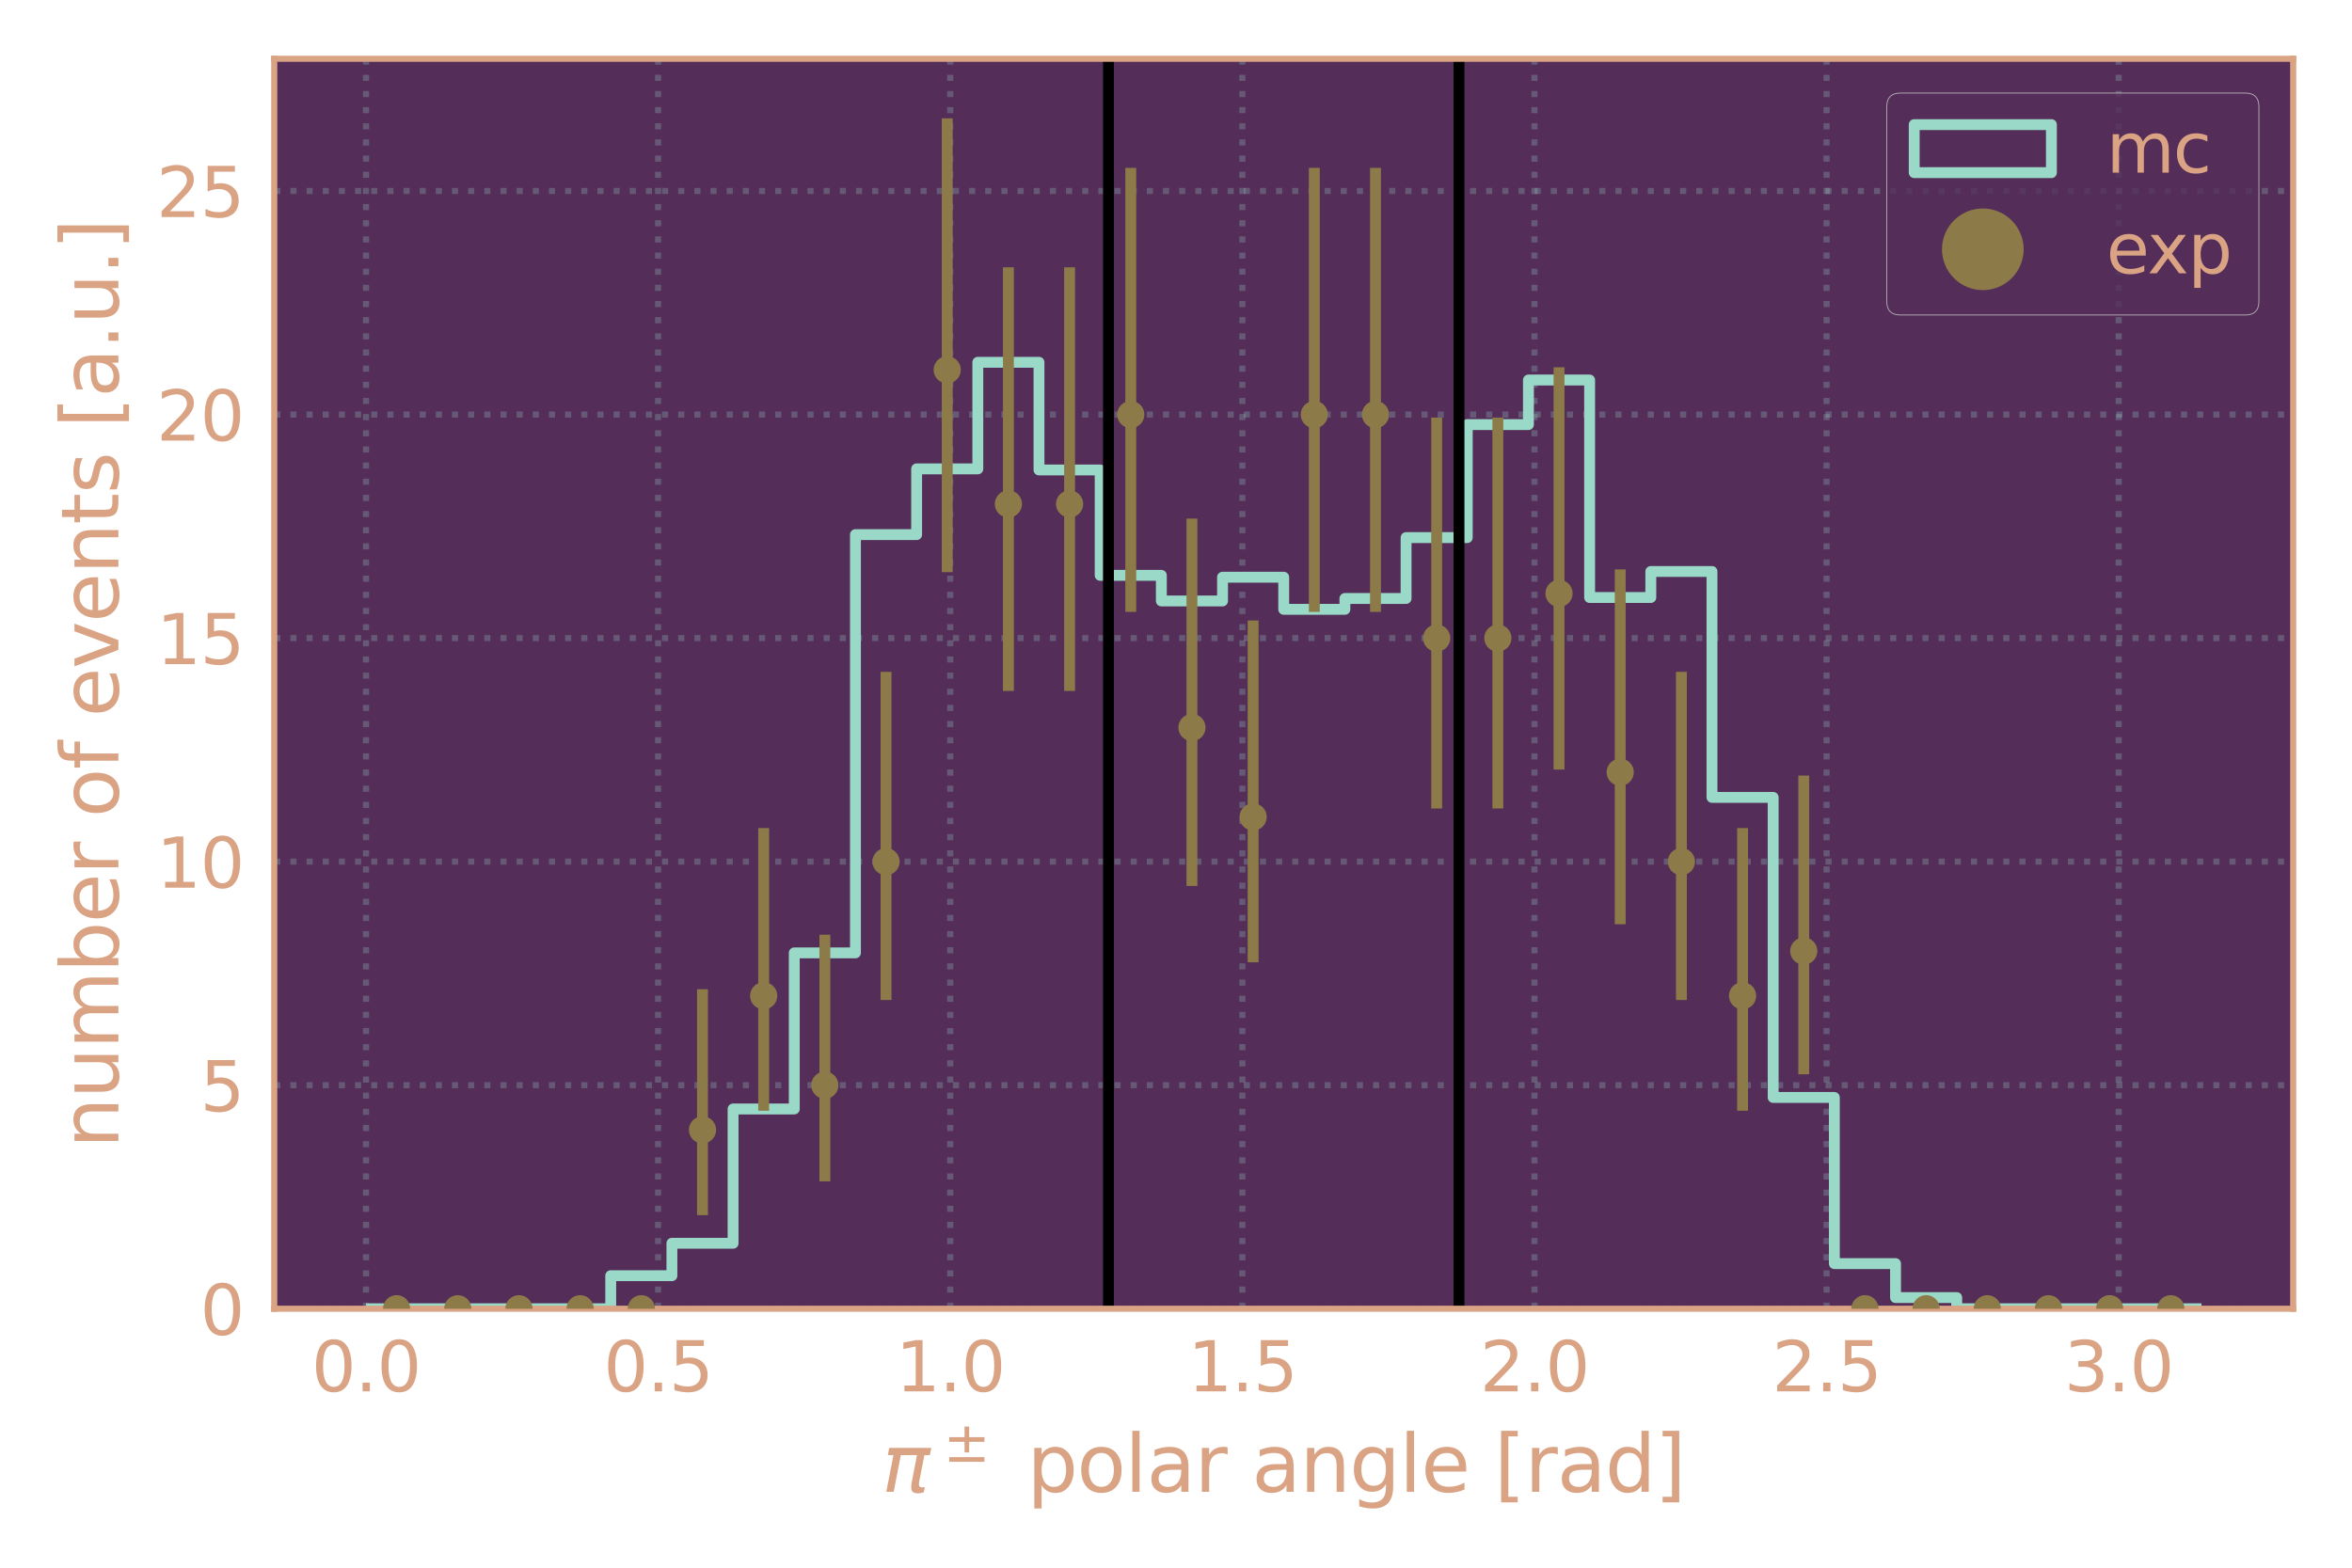 <?xml version="1.0" encoding="utf-8" standalone="no"?>
<!DOCTYPE svg PUBLIC "-//W3C//DTD SVG 1.1//EN"
  "http://www.w3.org/Graphics/SVG/1.1/DTD/svg11.dtd">
<svg height="288pt" version="1.1" viewBox="0 0 432 288" width="432pt" xmlns="http://www.w3.org/2000/svg" xmlns:xlink="http://www.w3.org/1999/xlink">
 <defs>
  <style type="text/css">*{stroke-linecap:butt;stroke-linejoin:round;}</style>
 </defs>
 <g id="figure_1">
  <g id="patch_1">
   <path d="M 0 288 
L 432 288 
L 432 0 
L 0 0 
z
" style="fill:none;"/>
  </g>
  <g id="axes_1">
   <g id="patch_2">
    <path d="M 50.37 240.43 
L 421.2 240.43 
L 421.2 10.8 
L 50.37 10.8 
z
" style="fill:#542d59;"/>
   </g>
   <g id="matplotlib.axis_1">
    <g id="xtick_1">
     <g id="line2d_1">
      <path clip-path="url(#p0b1907fdd0)" d="M 67.226 240.43 
L 67.226 10.8 
" style="fill:none;stroke:#9ad9c8;stroke-dasharray:1.12,1.848;stroke-dashoffset:0;stroke-opacity:0.26;stroke-width:1.12;"/>
     </g>
     <g id="line2d_2"/>
     <g id="text_1">
      <!-- 0.0 -->
      <g style="fill:#d9a384;" transform="translate(57.207 255.604)scale(0.126 -0.126)">
       <defs>
        <path d="M 2034 4250 
Q 1547 4250 1301 3770 
Q 1056 3291 1056 2328 
Q 1056 1369 1301 889 
Q 1547 409 2034 409 
Q 2525 409 2770 889 
Q 3016 1369 3016 2328 
Q 3016 3291 2770 3770 
Q 2525 4250 2034 4250 
z
M 2034 4750 
Q 2819 4750 3233 4129 
Q 3647 3509 3647 2328 
Q 3647 1150 3233 529 
Q 2819 -91 2034 -91 
Q 1250 -91 836 529 
Q 422 1150 422 2328 
Q 422 3509 836 4129 
Q 1250 4750 2034 4750 
z
" id="DejaVuSans-30" transform="scale(0.016)"/>
        <path d="M 684 794 
L 1344 794 
L 1344 0 
L 684 0 
L 684 794 
z
" id="DejaVuSans-2e" transform="scale(0.016)"/>
       </defs>
       <use xlink:href="#DejaVuSans-30"/>
       <use x="63.623" xlink:href="#DejaVuSans-2e"/>
       <use x="95.41" xlink:href="#DejaVuSans-30"/>
      </g>
     </g>
    </g>
    <g id="xtick_2">
     <g id="line2d_3">
      <path clip-path="url(#p0b1907fdd0)" d="M 120.88 240.43 
L 120.88 10.8 
" style="fill:none;stroke:#9ad9c8;stroke-dasharray:1.12,1.848;stroke-dashoffset:0;stroke-opacity:0.26;stroke-width:1.12;"/>
     </g>
     <g id="line2d_4"/>
     <g id="text_2">
      <!-- 0.5 -->
      <g style="fill:#d9a384;" transform="translate(110.861 255.604)scale(0.126 -0.126)">
       <defs>
        <path d="M 691 4666 
L 3169 4666 
L 3169 4134 
L 1269 4134 
L 1269 2991 
Q 1406 3038 1543 3061 
Q 1681 3084 1819 3084 
Q 2600 3084 3056 2656 
Q 3513 2228 3513 1497 
Q 3513 744 3044 326 
Q 2575 -91 1722 -91 
Q 1428 -91 1123 -41 
Q 819 9 494 109 
L 494 744 
Q 775 591 1075 516 
Q 1375 441 1709 441 
Q 2250 441 2565 725 
Q 2881 1009 2881 1497 
Q 2881 1984 2565 2268 
Q 2250 2553 1709 2553 
Q 1456 2553 1204 2497 
Q 953 2441 691 2322 
L 691 4666 
z
" id="DejaVuSans-35" transform="scale(0.016)"/>
       </defs>
       <use xlink:href="#DejaVuSans-30"/>
       <use x="63.623" xlink:href="#DejaVuSans-2e"/>
       <use x="95.41" xlink:href="#DejaVuSans-35"/>
      </g>
     </g>
    </g>
    <g id="xtick_3">
     <g id="line2d_5">
      <path clip-path="url(#p0b1907fdd0)" d="M 174.534 240.43 
L 174.534 10.8 
" style="fill:none;stroke:#9ad9c8;stroke-dasharray:1.12,1.848;stroke-dashoffset:0;stroke-opacity:0.26;stroke-width:1.12;"/>
     </g>
     <g id="line2d_6"/>
     <g id="text_3">
      <!-- 1.0 -->
      <g style="fill:#d9a384;" transform="translate(164.515 255.604)scale(0.126 -0.126)">
       <defs>
        <path d="M 794 531 
L 1825 531 
L 1825 4091 
L 703 3866 
L 703 4441 
L 1819 4666 
L 2450 4666 
L 2450 531 
L 3481 531 
L 3481 0 
L 794 0 
L 794 531 
z
" id="DejaVuSans-31" transform="scale(0.016)"/>
       </defs>
       <use xlink:href="#DejaVuSans-31"/>
       <use x="63.623" xlink:href="#DejaVuSans-2e"/>
       <use x="95.41" xlink:href="#DejaVuSans-30"/>
      </g>
     </g>
    </g>
    <g id="xtick_4">
     <g id="line2d_7">
      <path clip-path="url(#p0b1907fdd0)" d="M 228.188 240.43 
L 228.188 10.8 
" style="fill:none;stroke:#9ad9c8;stroke-dasharray:1.12,1.848;stroke-dashoffset:0;stroke-opacity:0.26;stroke-width:1.12;"/>
     </g>
     <g id="line2d_8"/>
     <g id="text_4">
      <!-- 1.5 -->
      <g style="fill:#d9a384;" transform="translate(218.169 255.604)scale(0.126 -0.126)">
       <use xlink:href="#DejaVuSans-31"/>
       <use x="63.623" xlink:href="#DejaVuSans-2e"/>
       <use x="95.41" xlink:href="#DejaVuSans-35"/>
      </g>
     </g>
    </g>
    <g id="xtick_5">
     <g id="line2d_9">
      <path clip-path="url(#p0b1907fdd0)" d="M 281.842 240.43 
L 281.842 10.8 
" style="fill:none;stroke:#9ad9c8;stroke-dasharray:1.12,1.848;stroke-dashoffset:0;stroke-opacity:0.26;stroke-width:1.12;"/>
     </g>
     <g id="line2d_10"/>
     <g id="text_5">
      <!-- 2.0 -->
      <g style="fill:#d9a384;" transform="translate(271.823 255.604)scale(0.126 -0.126)">
       <defs>
        <path d="M 1228 531 
L 3431 531 
L 3431 0 
L 469 0 
L 469 531 
Q 828 903 1448 1529 
Q 2069 2156 2228 2338 
Q 2531 2678 2651 2914 
Q 2772 3150 2772 3378 
Q 2772 3750 2511 3984 
Q 2250 4219 1831 4219 
Q 1534 4219 1204 4116 
Q 875 4013 500 3803 
L 500 4441 
Q 881 4594 1212 4672 
Q 1544 4750 1819 4750 
Q 2544 4750 2975 4387 
Q 3406 4025 3406 3419 
Q 3406 3131 3298 2873 
Q 3191 2616 2906 2266 
Q 2828 2175 2409 1742 
Q 1991 1309 1228 531 
z
" id="DejaVuSans-32" transform="scale(0.016)"/>
       </defs>
       <use xlink:href="#DejaVuSans-32"/>
       <use x="63.623" xlink:href="#DejaVuSans-2e"/>
       <use x="95.41" xlink:href="#DejaVuSans-30"/>
      </g>
     </g>
    </g>
    <g id="xtick_6">
     <g id="line2d_11">
      <path clip-path="url(#p0b1907fdd0)" d="M 335.496 240.43 
L 335.496 10.8 
" style="fill:none;stroke:#9ad9c8;stroke-dasharray:1.12,1.848;stroke-dashoffset:0;stroke-opacity:0.26;stroke-width:1.12;"/>
     </g>
     <g id="line2d_12"/>
     <g id="text_6">
      <!-- 2.5 -->
      <g style="fill:#d9a384;" transform="translate(325.477 255.604)scale(0.126 -0.126)">
       <use xlink:href="#DejaVuSans-32"/>
       <use x="63.623" xlink:href="#DejaVuSans-2e"/>
       <use x="95.41" xlink:href="#DejaVuSans-35"/>
      </g>
     </g>
    </g>
    <g id="xtick_7">
     <g id="line2d_13">
      <path clip-path="url(#p0b1907fdd0)" d="M 389.15 240.43 
L 389.15 10.8 
" style="fill:none;stroke:#9ad9c8;stroke-dasharray:1.12,1.848;stroke-dashoffset:0;stroke-opacity:0.26;stroke-width:1.12;"/>
     </g>
     <g id="line2d_14"/>
     <g id="text_7">
      <!-- 3.0 -->
      <g style="fill:#d9a384;" transform="translate(379.131 255.604)scale(0.126 -0.126)">
       <defs>
        <path d="M 2597 2516 
Q 3050 2419 3304 2112 
Q 3559 1806 3559 1356 
Q 3559 666 3084 287 
Q 2609 -91 1734 -91 
Q 1441 -91 1130 -33 
Q 819 25 488 141 
L 488 750 
Q 750 597 1062 519 
Q 1375 441 1716 441 
Q 2309 441 2620 675 
Q 2931 909 2931 1356 
Q 2931 1769 2642 2001 
Q 2353 2234 1838 2234 
L 1294 2234 
L 1294 2753 
L 1863 2753 
Q 2328 2753 2575 2939 
Q 2822 3125 2822 3475 
Q 2822 3834 2567 4026 
Q 2313 4219 1838 4219 
Q 1578 4219 1281 4162 
Q 984 4106 628 3988 
L 628 4550 
Q 988 4650 1302 4700 
Q 1616 4750 1894 4750 
Q 2613 4750 3031 4423 
Q 3450 4097 3450 3541 
Q 3450 3153 3228 2886 
Q 3006 2619 2597 2516 
z
" id="DejaVuSans-33" transform="scale(0.016)"/>
       </defs>
       <use xlink:href="#DejaVuSans-33"/>
       <use x="63.623" xlink:href="#DejaVuSans-2e"/>
       <use x="95.41" xlink:href="#DejaVuSans-30"/>
      </g>
     </g>
    </g>
    <g id="text_8">
     <!-- $\pi^\pm$ polar angle [rad] -->
     <g style="fill:#d9a384;" transform="translate(161.985 274.176)scale(0.144 -0.144)">
      <defs>
       <path d="M 584 3500 
L 3938 3500 
L 3825 2925 
L 3384 2925 
L 2966 775 
Q 2922 550 2981 450 
Q 3038 353 3209 353 
Q 3256 353 3325 363 
Q 3397 369 3419 372 
L 3338 -44 
Q 3222 -84 3103 -103 
Q 2981 -122 2866 -122 
Q 2491 -122 2388 81 
Q 2284 288 2391 838 
L 2797 2925 
L 1506 2925 
L 938 0 
L 350 0 
L 919 2925 
L 472 2925 
L 584 3500 
z
" id="DejaVuSans-Oblique-3c0" transform="scale(0.016)"/>
       <path d="M 2944 4013 
L 2944 2803 
L 4684 2803 
L 4684 2272 
L 2944 2272 
L 2944 1063 
L 2419 1063 
L 2419 2272 
L 678 2272 
L 678 2803 
L 2419 2803 
L 2419 4013 
L 2944 4013 
z
M 678 531 
L 4684 531 
L 4684 0 
L 678 0 
L 678 531 
z
" id="DejaVuSans-b1" transform="scale(0.016)"/>
       <path id="DejaVuSans-20" transform="scale(0.016)"/>
       <path d="M 1159 525 
L 1159 -1331 
L 581 -1331 
L 581 3500 
L 1159 3500 
L 1159 2969 
Q 1341 3281 1617 3432 
Q 1894 3584 2278 3584 
Q 2916 3584 3314 3078 
Q 3713 2572 3713 1747 
Q 3713 922 3314 415 
Q 2916 -91 2278 -91 
Q 1894 -91 1617 61 
Q 1341 213 1159 525 
z
M 3116 1747 
Q 3116 2381 2855 2742 
Q 2594 3103 2138 3103 
Q 1681 3103 1420 2742 
Q 1159 2381 1159 1747 
Q 1159 1113 1420 752 
Q 1681 391 2138 391 
Q 2594 391 2855 752 
Q 3116 1113 3116 1747 
z
" id="DejaVuSans-70" transform="scale(0.016)"/>
       <path d="M 1959 3097 
Q 1497 3097 1228 2736 
Q 959 2375 959 1747 
Q 959 1119 1226 758 
Q 1494 397 1959 397 
Q 2419 397 2687 759 
Q 2956 1122 2956 1747 
Q 2956 2369 2687 2733 
Q 2419 3097 1959 3097 
z
M 1959 3584 
Q 2709 3584 3137 3096 
Q 3566 2609 3566 1747 
Q 3566 888 3137 398 
Q 2709 -91 1959 -91 
Q 1206 -91 779 398 
Q 353 888 353 1747 
Q 353 2609 779 3096 
Q 1206 3584 1959 3584 
z
" id="DejaVuSans-6f" transform="scale(0.016)"/>
       <path d="M 603 4863 
L 1178 4863 
L 1178 0 
L 603 0 
L 603 4863 
z
" id="DejaVuSans-6c" transform="scale(0.016)"/>
       <path d="M 2194 1759 
Q 1497 1759 1228 1600 
Q 959 1441 959 1056 
Q 959 750 1161 570 
Q 1363 391 1709 391 
Q 2188 391 2477 730 
Q 2766 1069 2766 1631 
L 2766 1759 
L 2194 1759 
z
M 3341 1997 
L 3341 0 
L 2766 0 
L 2766 531 
Q 2569 213 2275 61 
Q 1981 -91 1556 -91 
Q 1019 -91 701 211 
Q 384 513 384 1019 
Q 384 1609 779 1909 
Q 1175 2209 1959 2209 
L 2766 2209 
L 2766 2266 
Q 2766 2663 2505 2880 
Q 2244 3097 1772 3097 
Q 1472 3097 1187 3025 
Q 903 2953 641 2809 
L 641 3341 
Q 956 3463 1253 3523 
Q 1550 3584 1831 3584 
Q 2591 3584 2966 3190 
Q 3341 2797 3341 1997 
z
" id="DejaVuSans-61" transform="scale(0.016)"/>
       <path d="M 2631 2963 
Q 2534 3019 2420 3045 
Q 2306 3072 2169 3072 
Q 1681 3072 1420 2755 
Q 1159 2438 1159 1844 
L 1159 0 
L 581 0 
L 581 3500 
L 1159 3500 
L 1159 2956 
Q 1341 3275 1631 3429 
Q 1922 3584 2338 3584 
Q 2397 3584 2469 3576 
Q 2541 3569 2628 3553 
L 2631 2963 
z
" id="DejaVuSans-72" transform="scale(0.016)"/>
       <path d="M 3513 2113 
L 3513 0 
L 2938 0 
L 2938 2094 
Q 2938 2591 2744 2837 
Q 2550 3084 2163 3084 
Q 1697 3084 1428 2787 
Q 1159 2491 1159 1978 
L 1159 0 
L 581 0 
L 581 3500 
L 1159 3500 
L 1159 2956 
Q 1366 3272 1645 3428 
Q 1925 3584 2291 3584 
Q 2894 3584 3203 3211 
Q 3513 2838 3513 2113 
z
" id="DejaVuSans-6e" transform="scale(0.016)"/>
       <path d="M 2906 1791 
Q 2906 2416 2648 2759 
Q 2391 3103 1925 3103 
Q 1463 3103 1205 2759 
Q 947 2416 947 1791 
Q 947 1169 1205 825 
Q 1463 481 1925 481 
Q 2391 481 2648 825 
Q 2906 1169 2906 1791 
z
M 3481 434 
Q 3481 -459 3084 -895 
Q 2688 -1331 1869 -1331 
Q 1566 -1331 1297 -1286 
Q 1028 -1241 775 -1147 
L 775 -588 
Q 1028 -725 1275 -790 
Q 1522 -856 1778 -856 
Q 2344 -856 2625 -561 
Q 2906 -266 2906 331 
L 2906 616 
Q 2728 306 2450 153 
Q 2172 0 1784 0 
Q 1141 0 747 490 
Q 353 981 353 1791 
Q 353 2603 747 3093 
Q 1141 3584 1784 3584 
Q 2172 3584 2450 3431 
Q 2728 3278 2906 2969 
L 2906 3500 
L 3481 3500 
L 3481 434 
z
" id="DejaVuSans-67" transform="scale(0.016)"/>
       <path d="M 3597 1894 
L 3597 1613 
L 953 1613 
Q 991 1019 1311 708 
Q 1631 397 2203 397 
Q 2534 397 2845 478 
Q 3156 559 3463 722 
L 3463 178 
Q 3153 47 2828 -22 
Q 2503 -91 2169 -91 
Q 1331 -91 842 396 
Q 353 884 353 1716 
Q 353 2575 817 3079 
Q 1281 3584 2069 3584 
Q 2775 3584 3186 3129 
Q 3597 2675 3597 1894 
z
M 3022 2063 
Q 3016 2534 2758 2815 
Q 2500 3097 2075 3097 
Q 1594 3097 1305 2825 
Q 1016 2553 972 2059 
L 3022 2063 
z
" id="DejaVuSans-65" transform="scale(0.016)"/>
       <path d="M 550 4863 
L 1875 4863 
L 1875 4416 
L 1125 4416 
L 1125 -397 
L 1875 -397 
L 1875 -844 
L 550 -844 
L 550 4863 
z
" id="DejaVuSans-5b" transform="scale(0.016)"/>
       <path d="M 2906 2969 
L 2906 4863 
L 3481 4863 
L 3481 0 
L 2906 0 
L 2906 525 
Q 2725 213 2448 61 
Q 2172 -91 1784 -91 
Q 1150 -91 751 415 
Q 353 922 353 1747 
Q 353 2572 751 3078 
Q 1150 3584 1784 3584 
Q 2172 3584 2448 3432 
Q 2725 3281 2906 2969 
z
M 947 1747 
Q 947 1113 1208 752 
Q 1469 391 1925 391 
Q 2381 391 2643 752 
Q 2906 1113 2906 1747 
Q 2906 2381 2643 2742 
Q 2381 3103 1925 3103 
Q 1469 3103 1208 2742 
Q 947 2381 947 1747 
z
" id="DejaVuSans-64" transform="scale(0.016)"/>
       <path d="M 1947 4863 
L 1947 -844 
L 622 -844 
L 622 -397 
L 1369 -397 
L 1369 4416 
L 622 4416 
L 622 4863 
L 1947 4863 
z
" id="DejaVuSans-5d" transform="scale(0.016)"/>
      </defs>
      <use transform="translate(0 0.827)" xlink:href="#DejaVuSans-Oblique-3c0"/>
      <use transform="translate(78.309 39.108)scale(0.7)" xlink:href="#DejaVuSans-b1"/>
      <use transform="translate(153.333 0.827)" xlink:href="#DejaVuSans-20"/>
      <use transform="translate(185.12 0.827)" xlink:href="#DejaVuSans-70"/>
      <use transform="translate(248.597 0.827)" xlink:href="#DejaVuSans-6f"/>
      <use transform="translate(309.779 0.827)" xlink:href="#DejaVuSans-6c"/>
      <use transform="translate(337.562 0.827)" xlink:href="#DejaVuSans-61"/>
      <use transform="translate(398.841 0.827)" xlink:href="#DejaVuSans-72"/>
      <use transform="translate(439.954 0.827)" xlink:href="#DejaVuSans-20"/>
      <use transform="translate(471.742 0.827)" xlink:href="#DejaVuSans-61"/>
      <use transform="translate(533.021 0.827)" xlink:href="#DejaVuSans-6e"/>
      <use transform="translate(596.4 0.827)" xlink:href="#DejaVuSans-67"/>
      <use transform="translate(659.876 0.827)" xlink:href="#DejaVuSans-6c"/>
      <use transform="translate(687.66 0.827)" xlink:href="#DejaVuSans-65"/>
      <use transform="translate(749.183 0.827)" xlink:href="#DejaVuSans-20"/>
      <use transform="translate(780.97 0.827)" xlink:href="#DejaVuSans-5b"/>
      <use transform="translate(819.984 0.827)" xlink:href="#DejaVuSans-72"/>
      <use transform="translate(861.097 0.827)" xlink:href="#DejaVuSans-61"/>
      <use transform="translate(922.376 0.827)" xlink:href="#DejaVuSans-64"/>
      <use transform="translate(985.853 0.827)" xlink:href="#DejaVuSans-5d"/>
     </g>
    </g>
   </g>
   <g id="matplotlib.axis_2">
    <g id="ytick_1">
     <g id="line2d_15">
      <path clip-path="url(#p0b1907fdd0)" d="M 50.37 240.43 
L 421.2 240.43 
" style="fill:none;stroke:#9ad9c8;stroke-dasharray:1.12,1.848;stroke-dashoffset:0;stroke-opacity:0.26;stroke-width:1.12;"/>
     </g>
     <g id="line2d_16"/>
     <g id="text_9">
      <!-- 0 -->
      <g style="fill:#d9a384;" transform="translate(36.753 245.217)scale(0.126 -0.126)">
       <use xlink:href="#DejaVuSans-30"/>
      </g>
     </g>
    </g>
    <g id="ytick_2">
     <g id="line2d_17">
      <path clip-path="url(#p0b1907fdd0)" d="M 50.37 199.361 
L 421.2 199.361 
" style="fill:none;stroke:#9ad9c8;stroke-dasharray:1.12,1.848;stroke-dashoffset:0;stroke-opacity:0.26;stroke-width:1.12;"/>
     </g>
     <g id="line2d_18"/>
     <g id="text_10">
      <!-- 5 -->
      <g style="fill:#d9a384;" transform="translate(36.753 204.148)scale(0.126 -0.126)">
       <use xlink:href="#DejaVuSans-35"/>
      </g>
     </g>
    </g>
    <g id="ytick_3">
     <g id="line2d_19">
      <path clip-path="url(#p0b1907fdd0)" d="M 50.37 158.293 
L 421.2 158.293 
" style="fill:none;stroke:#9ad9c8;stroke-dasharray:1.12,1.848;stroke-dashoffset:0;stroke-opacity:0.26;stroke-width:1.12;"/>
     </g>
     <g id="line2d_20"/>
     <g id="text_11">
      <!-- 10 -->
      <g style="fill:#d9a384;" transform="translate(28.736 163.08)scale(0.126 -0.126)">
       <use xlink:href="#DejaVuSans-31"/>
       <use x="63.623" xlink:href="#DejaVuSans-30"/>
      </g>
     </g>
    </g>
    <g id="ytick_4">
     <g id="line2d_21">
      <path clip-path="url(#p0b1907fdd0)" d="M 50.37 117.224 
L 421.2 117.224 
" style="fill:none;stroke:#9ad9c8;stroke-dasharray:1.12,1.848;stroke-dashoffset:0;stroke-opacity:0.26;stroke-width:1.12;"/>
     </g>
     <g id="line2d_22"/>
     <g id="text_12">
      <!-- 15 -->
      <g style="fill:#d9a384;" transform="translate(28.736 122.011)scale(0.126 -0.126)">
       <use xlink:href="#DejaVuSans-31"/>
       <use x="63.623" xlink:href="#DejaVuSans-35"/>
      </g>
     </g>
    </g>
    <g id="ytick_5">
     <g id="line2d_23">
      <path clip-path="url(#p0b1907fdd0)" d="M 50.37 76.156 
L 421.2 76.156 
" style="fill:none;stroke:#9ad9c8;stroke-dasharray:1.12,1.848;stroke-dashoffset:0;stroke-opacity:0.26;stroke-width:1.12;"/>
     </g>
     <g id="line2d_24"/>
     <g id="text_13">
      <!-- 20 -->
      <g style="fill:#d9a384;" transform="translate(28.736 80.943)scale(0.126 -0.126)">
       <use xlink:href="#DejaVuSans-32"/>
       <use x="63.623" xlink:href="#DejaVuSans-30"/>
      </g>
     </g>
    </g>
    <g id="ytick_6">
     <g id="line2d_25">
      <path clip-path="url(#p0b1907fdd0)" d="M 50.37 35.087 
L 421.2 35.087 
" style="fill:none;stroke:#9ad9c8;stroke-dasharray:1.12,1.848;stroke-dashoffset:0;stroke-opacity:0.26;stroke-width:1.12;"/>
     </g>
     <g id="line2d_26"/>
     <g id="text_14">
      <!-- 25 -->
      <g style="fill:#d9a384;" transform="translate(28.736 39.874)scale(0.126 -0.126)">
       <use xlink:href="#DejaVuSans-32"/>
       <use x="63.623" xlink:href="#DejaVuSans-35"/>
      </g>
     </g>
    </g>
    <g id="text_15">
     <!-- number of events [a.u.] -->
     <g style="fill:#d9a384;" transform="translate(21.742 210.948)rotate(-90)scale(0.144 -0.144)">
      <defs>
       <path d="M 544 1381 
L 544 3500 
L 1119 3500 
L 1119 1403 
Q 1119 906 1312 657 
Q 1506 409 1894 409 
Q 2359 409 2629 706 
Q 2900 1003 2900 1516 
L 2900 3500 
L 3475 3500 
L 3475 0 
L 2900 0 
L 2900 538 
Q 2691 219 2414 64 
Q 2138 -91 1772 -91 
Q 1169 -91 856 284 
Q 544 659 544 1381 
z
M 1991 3584 
L 1991 3584 
z
" id="DejaVuSans-75" transform="scale(0.016)"/>
       <path d="M 3328 2828 
Q 3544 3216 3844 3400 
Q 4144 3584 4550 3584 
Q 5097 3584 5394 3201 
Q 5691 2819 5691 2113 
L 5691 0 
L 5113 0 
L 5113 2094 
Q 5113 2597 4934 2840 
Q 4756 3084 4391 3084 
Q 3944 3084 3684 2787 
Q 3425 2491 3425 1978 
L 3425 0 
L 2847 0 
L 2847 2094 
Q 2847 2600 2669 2842 
Q 2491 3084 2119 3084 
Q 1678 3084 1418 2786 
Q 1159 2488 1159 1978 
L 1159 0 
L 581 0 
L 581 3500 
L 1159 3500 
L 1159 2956 
Q 1356 3278 1631 3431 
Q 1906 3584 2284 3584 
Q 2666 3584 2933 3390 
Q 3200 3197 3328 2828 
z
" id="DejaVuSans-6d" transform="scale(0.016)"/>
       <path d="M 3116 1747 
Q 3116 2381 2855 2742 
Q 2594 3103 2138 3103 
Q 1681 3103 1420 2742 
Q 1159 2381 1159 1747 
Q 1159 1113 1420 752 
Q 1681 391 2138 391 
Q 2594 391 2855 752 
Q 3116 1113 3116 1747 
z
M 1159 2969 
Q 1341 3281 1617 3432 
Q 1894 3584 2278 3584 
Q 2916 3584 3314 3078 
Q 3713 2572 3713 1747 
Q 3713 922 3314 415 
Q 2916 -91 2278 -91 
Q 1894 -91 1617 61 
Q 1341 213 1159 525 
L 1159 0 
L 581 0 
L 581 4863 
L 1159 4863 
L 1159 2969 
z
" id="DejaVuSans-62" transform="scale(0.016)"/>
       <path d="M 2375 4863 
L 2375 4384 
L 1825 4384 
Q 1516 4384 1395 4259 
Q 1275 4134 1275 3809 
L 1275 3500 
L 2222 3500 
L 2222 3053 
L 1275 3053 
L 1275 0 
L 697 0 
L 697 3053 
L 147 3053 
L 147 3500 
L 697 3500 
L 697 3744 
Q 697 4328 969 4595 
Q 1241 4863 1831 4863 
L 2375 4863 
z
" id="DejaVuSans-66" transform="scale(0.016)"/>
       <path d="M 191 3500 
L 800 3500 
L 1894 563 
L 2988 3500 
L 3597 3500 
L 2284 0 
L 1503 0 
L 191 3500 
z
" id="DejaVuSans-76" transform="scale(0.016)"/>
       <path d="M 1172 4494 
L 1172 3500 
L 2356 3500 
L 2356 3053 
L 1172 3053 
L 1172 1153 
Q 1172 725 1289 603 
Q 1406 481 1766 481 
L 2356 481 
L 2356 0 
L 1766 0 
Q 1100 0 847 248 
Q 594 497 594 1153 
L 594 3053 
L 172 3053 
L 172 3500 
L 594 3500 
L 594 4494 
L 1172 4494 
z
" id="DejaVuSans-74" transform="scale(0.016)"/>
       <path d="M 2834 3397 
L 2834 2853 
Q 2591 2978 2328 3040 
Q 2066 3103 1784 3103 
Q 1356 3103 1142 2972 
Q 928 2841 928 2578 
Q 928 2378 1081 2264 
Q 1234 2150 1697 2047 
L 1894 2003 
Q 2506 1872 2764 1633 
Q 3022 1394 3022 966 
Q 3022 478 2636 193 
Q 2250 -91 1575 -91 
Q 1294 -91 989 -36 
Q 684 19 347 128 
L 347 722 
Q 666 556 975 473 
Q 1284 391 1588 391 
Q 1994 391 2212 530 
Q 2431 669 2431 922 
Q 2431 1156 2273 1281 
Q 2116 1406 1581 1522 
L 1381 1569 
Q 847 1681 609 1914 
Q 372 2147 372 2553 
Q 372 3047 722 3315 
Q 1072 3584 1716 3584 
Q 2034 3584 2315 3537 
Q 2597 3491 2834 3397 
z
" id="DejaVuSans-73" transform="scale(0.016)"/>
      </defs>
      <use xlink:href="#DejaVuSans-6e"/>
      <use x="63.379" xlink:href="#DejaVuSans-75"/>
      <use x="126.758" xlink:href="#DejaVuSans-6d"/>
      <use x="224.17" xlink:href="#DejaVuSans-62"/>
      <use x="287.646" xlink:href="#DejaVuSans-65"/>
      <use x="349.17" xlink:href="#DejaVuSans-72"/>
      <use x="390.283" xlink:href="#DejaVuSans-20"/>
      <use x="422.07" xlink:href="#DejaVuSans-6f"/>
      <use x="483.252" xlink:href="#DejaVuSans-66"/>
      <use x="518.457" xlink:href="#DejaVuSans-20"/>
      <use x="550.244" xlink:href="#DejaVuSans-65"/>
      <use x="611.768" xlink:href="#DejaVuSans-76"/>
      <use x="670.947" xlink:href="#DejaVuSans-65"/>
      <use x="732.471" xlink:href="#DejaVuSans-6e"/>
      <use x="795.85" xlink:href="#DejaVuSans-74"/>
      <use x="835.059" xlink:href="#DejaVuSans-73"/>
      <use x="887.158" xlink:href="#DejaVuSans-20"/>
      <use x="918.945" xlink:href="#DejaVuSans-5b"/>
      <use x="957.959" xlink:href="#DejaVuSans-61"/>
      <use x="1019.238" xlink:href="#DejaVuSans-2e"/>
      <use x="1051.025" xlink:href="#DejaVuSans-75"/>
      <use x="1114.404" xlink:href="#DejaVuSans-2e"/>
      <use x="1146.191" xlink:href="#DejaVuSans-5d"/>
     </g>
    </g>
   </g>
   <g id="patch_3">
    <path clip-path="url(#p0b1907fdd0)" d="M 67.226 240.43 
L 67.226 240.43 
L 78.463 240.43 
L 78.463 240.43 
L 89.7 240.43 
L 89.7 240.43 
L 100.938 240.43 
L 100.938 240.43 
L 112.175 240.43 
L 112.175 234.359 
L 123.412 234.359 
L 123.412 228.402 
L 134.65 228.402 
L 134.65 203.731 
L 145.887 203.731 
L 145.887 175.052 
L 157.124 175.052 
L 157.124 98.215 
L 168.361 98.215 
L 168.361 86.136 
L 179.599 86.136 
L 179.599 66.555 
L 190.836 66.555 
L 190.836 86.336 
L 202.073 86.336 
L 202.073 105.696 
L 213.31 105.696 
L 213.31 110.4 
L 224.548 110.4 
L 224.548 106.039 
L 235.785 106.039 
L 235.785 111.94 
L 247.022 111.94 
L 247.022 109.947 
L 258.26 109.947 
L 258.26 98.762 
L 269.497 98.762 
L 269.497 77.999 
L 280.734 77.999 
L 280.734 69.814 
L 291.971 69.814 
L 291.971 109.769 
L 303.209 109.769 
L 303.209 104.988 
L 314.446 104.988 
L 314.446 146.487 
L 325.683 146.487 
L 325.683 201.612 
L 336.92 201.612 
L 336.92 232.138 
L 348.158 232.138 
L 348.158 238.376 
L 359.395 238.376 
L 359.395 240.43 
L 370.632 240.43 
L 370.632 240.43 
L 381.87 240.43 
L 381.87 240.43 
L 393.107 240.43 
L 393.107 240.43 
L 404.344 240.43 
L 404.344 240.43 
" style="fill:none;stroke:#9ad9c8;stroke-linejoin:miter;stroke-width:2;"/>
   </g>
   <g id="line2d_27">
    <path clip-path="url(#p0b1907fdd0)" d="M 267.977 240.43 
L 267.977 -1 
" style="fill:none;stroke:#000000;stroke-linecap:square;stroke-width:2;"/>
   </g>
   <g id="line2d_28">
    <path clip-path="url(#p0b1907fdd0)" d="M 203.593 240.43 
L 203.593 -1 
" style="fill:none;stroke:#000000;stroke-linecap:square;stroke-width:2;"/>
   </g>
   <g id="patch_4">
    <path d="M 50.37 240.43 
L 50.37 10.8 
" style="fill:none;stroke:#d9a384;stroke-linecap:square;stroke-linejoin:miter;stroke-width:1.12;"/>
   </g>
   <g id="patch_5">
    <path d="M 421.2 240.43 
L 421.2 10.8 
" style="fill:none;stroke:#d9a384;stroke-linecap:square;stroke-linejoin:miter;stroke-width:1.12;"/>
   </g>
   <g id="patch_6">
    <path d="M 50.37 240.43 
L 421.2 240.43 
" style="fill:none;stroke:#d9a384;stroke-linecap:square;stroke-linejoin:miter;stroke-width:1.12;"/>
   </g>
   <g id="patch_7">
    <path d="M 50.37 10.8 
L 421.2 10.8 
" style="fill:none;stroke:#d9a384;stroke-linecap:square;stroke-linejoin:miter;stroke-width:1.12;"/>
   </g>
   <g id="LineCollection_1">
    <path clip-path="url(#p0b1907fdd0)" style="fill:none;stroke:#8c7b48;stroke-width:2;"/>
    <path clip-path="url(#p0b1907fdd0)" style="fill:none;stroke:#8c7b48;stroke-width:2;"/>
    <path clip-path="url(#p0b1907fdd0)" style="fill:none;stroke:#8c7b48;stroke-width:2;"/>
    <path clip-path="url(#p0b1907fdd0)" style="fill:none;stroke:#8c7b48;stroke-width:2;"/>
    <path clip-path="url(#p0b1907fdd0)" style="fill:none;stroke:#8c7b48;stroke-width:2;"/>
    <path clip-path="url(#p0b1907fdd0)" d="M 129.031 223.24 
L 129.031 181.726 
" style="fill:none;stroke:#8c7b48;stroke-width:2;"/>
    <path clip-path="url(#p0b1907fdd0)" d="M 140.268 204.049 
L 140.268 152.123 
" style="fill:none;stroke:#8c7b48;stroke-width:2;"/>
    <path clip-path="url(#p0b1907fdd0)" d="M 151.505 217.031 
L 151.505 171.718 
" style="fill:none;stroke:#8c7b48;stroke-width:2;"/>
    <path clip-path="url(#p0b1907fdd0)" d="M 162.743 183.714 
L 162.743 123.425 
" style="fill:none;stroke:#8c7b48;stroke-width:2;"/>
    <path clip-path="url(#p0b1907fdd0)" d="M 173.98 105.103 
L 173.98 21.735 
" style="fill:none;stroke:#8c7b48;stroke-width:2;"/>
    <path clip-path="url(#p0b1907fdd0)" d="M 185.217 126.943 
L 185.217 49.105 
" style="fill:none;stroke:#8c7b48;stroke-width:2;"/>
    <path clip-path="url(#p0b1907fdd0)" d="M 196.455 126.943 
L 196.455 49.105 
" style="fill:none;stroke:#8c7b48;stroke-width:2;"/>
    <path clip-path="url(#p0b1907fdd0)" d="M 207.692 112.407 
L 207.692 30.836 
" style="fill:none;stroke:#8c7b48;stroke-width:2;"/>
    <path clip-path="url(#p0b1907fdd0)" d="M 218.929 162.749 
L 218.929 95.266 
" style="fill:none;stroke:#8c7b48;stroke-width:2;"/>
    <path clip-path="url(#p0b1907fdd0)" d="M 230.166 176.782 
L 230.166 113.989 
" style="fill:none;stroke:#8c7b48;stroke-width:2;"/>
    <path clip-path="url(#p0b1907fdd0)" d="M 241.404 112.407 
L 241.404 30.836 
" style="fill:none;stroke:#8c7b48;stroke-width:2;"/>
    <path clip-path="url(#p0b1907fdd0)" d="M 252.641 112.407 
L 252.641 30.836 
" style="fill:none;stroke:#8c7b48;stroke-width:2;"/>
    <path clip-path="url(#p0b1907fdd0)" d="M 263.878 148.533 
L 263.878 76.706 
" style="fill:none;stroke:#8c7b48;stroke-width:2;"/>
    <path clip-path="url(#p0b1907fdd0)" d="M 275.115 148.533 
L 275.115 76.706 
" style="fill:none;stroke:#8c7b48;stroke-width:2;"/>
    <path clip-path="url(#p0b1907fdd0)" d="M 286.353 141.368 
L 286.353 67.476 
" style="fill:none;stroke:#8c7b48;stroke-width:2;"/>
    <path clip-path="url(#p0b1907fdd0)" d="M 297.59 169.791 
L 297.59 104.605 
" style="fill:none;stroke:#8c7b48;stroke-width:2;"/>
    <path clip-path="url(#p0b1907fdd0)" d="M 308.827 183.714 
L 308.827 123.425 
" style="fill:none;stroke:#8c7b48;stroke-width:2;"/>
    <path clip-path="url(#p0b1907fdd0)" d="M 320.065 204.049 
L 320.065 152.123 
" style="fill:none;stroke:#8c7b48;stroke-width:2;"/>
    <path clip-path="url(#p0b1907fdd0)" d="M 331.302 197.362 
L 331.302 142.481 
" style="fill:none;stroke:#8c7b48;stroke-width:2;"/>
    <path clip-path="url(#p0b1907fdd0)" style="fill:none;stroke:#8c7b48;stroke-width:2;"/>
    <path clip-path="url(#p0b1907fdd0)" style="fill:none;stroke:#8c7b48;stroke-width:2;"/>
    <path clip-path="url(#p0b1907fdd0)" style="fill:none;stroke:#8c7b48;stroke-width:2;"/>
    <path clip-path="url(#p0b1907fdd0)" style="fill:none;stroke:#8c7b48;stroke-width:2;"/>
    <path clip-path="url(#p0b1907fdd0)" style="fill:none;stroke:#8c7b48;stroke-width:2;"/>
    <path clip-path="url(#p0b1907fdd0)" style="fill:none;stroke:#8c7b48;stroke-width:2;"/>
   </g>
   <g id="line2d_29">
    <defs>
     <path d="M 0 2.5 
C 0.663 2.5 1.299 2.237 1.768 1.768 
C 2.237 1.299 2.5 0.663 2.5 0 
C 2.5 -0.663 2.237 -1.299 1.768 -1.768 
C 1.299 -2.237 0.663 -2.5 0 -2.5 
C -0.663 -2.5 -1.299 -2.237 -1.768 -1.768 
C -2.237 -1.299 -2.5 -0.663 -2.5 0 
C -2.5 0.663 -2.237 1.299 -1.768 1.768 
C -1.299 2.237 -0.663 2.5 0 2.5 
z
" id="m43146436a3"/>
    </defs>
    <g clip-path="url(#p0b1907fdd0)">
     <use style="fill:#8c7b48;" x="72.845" xlink:href="#m43146436a3" y="240.43"/>
     <use style="fill:#8c7b48;" x="84.082" xlink:href="#m43146436a3" y="240.43"/>
     <use style="fill:#8c7b48;" x="95.319" xlink:href="#m43146436a3" y="240.43"/>
     <use style="fill:#8c7b48;" x="106.556" xlink:href="#m43146436a3" y="240.43"/>
     <use style="fill:#8c7b48;" x="117.794" xlink:href="#m43146436a3" y="240.43"/>
     <use style="fill:#8c7b48;" x="129.031" xlink:href="#m43146436a3" y="207.575"/>
     <use style="fill:#8c7b48;" x="140.268" xlink:href="#m43146436a3" y="182.934"/>
     <use style="fill:#8c7b48;" x="151.505" xlink:href="#m43146436a3" y="199.361"/>
     <use style="fill:#8c7b48;" x="162.743" xlink:href="#m43146436a3" y="158.293"/>
     <use style="fill:#8c7b48;" x="173.98" xlink:href="#m43146436a3" y="67.942"/>
     <use style="fill:#8c7b48;" x="185.217" xlink:href="#m43146436a3" y="92.583"/>
     <use style="fill:#8c7b48;" x="196.455" xlink:href="#m43146436a3" y="92.583"/>
     <use style="fill:#8c7b48;" x="207.692" xlink:href="#m43146436a3" y="76.156"/>
     <use style="fill:#8c7b48;" x="218.929" xlink:href="#m43146436a3" y="133.652"/>
     <use style="fill:#8c7b48;" x="230.166" xlink:href="#m43146436a3" y="150.079"/>
     <use style="fill:#8c7b48;" x="241.404" xlink:href="#m43146436a3" y="76.156"/>
     <use style="fill:#8c7b48;" x="252.641" xlink:href="#m43146436a3" y="76.156"/>
     <use style="fill:#8c7b48;" x="263.878" xlink:href="#m43146436a3" y="117.224"/>
     <use style="fill:#8c7b48;" x="275.115" xlink:href="#m43146436a3" y="117.224"/>
     <use style="fill:#8c7b48;" x="286.353" xlink:href="#m43146436a3" y="109.01"/>
     <use style="fill:#8c7b48;" x="297.59" xlink:href="#m43146436a3" y="141.865"/>
     <use style="fill:#8c7b48;" x="308.827" xlink:href="#m43146436a3" y="158.293"/>
     <use style="fill:#8c7b48;" x="320.065" xlink:href="#m43146436a3" y="182.934"/>
     <use style="fill:#8c7b48;" x="331.302" xlink:href="#m43146436a3" y="174.72"/>
     <use style="fill:#8c7b48;" x="342.539" xlink:href="#m43146436a3" y="240.43"/>
     <use style="fill:#8c7b48;" x="353.776" xlink:href="#m43146436a3" y="240.43"/>
     <use style="fill:#8c7b48;" x="365.014" xlink:href="#m43146436a3" y="240.43"/>
     <use style="fill:#8c7b48;" x="376.251" xlink:href="#m43146436a3" y="240.43"/>
     <use style="fill:#8c7b48;" x="387.488" xlink:href="#m43146436a3" y="240.43"/>
     <use style="fill:#8c7b48;" x="398.725" xlink:href="#m43146436a3" y="240.43"/>
    </g>
   </g>
   <g id="legend_1">
    <g id="patch_8">
     <path d="M 349.071 57.869 
L 412.38 57.869 
Q 414.9 57.869 414.9 55.349 
L 414.9 19.62 
Q 414.9 17.1 412.38 17.1 
L 349.071 17.1 
Q 346.551 17.1 346.551 19.62 
L 346.551 55.349 
Q 346.551 57.869 349.071 57.869 
z
" style="fill:#542d59;opacity:0.8;stroke:#cccccc;stroke-linejoin:miter;stroke-width:0.16;"/>
    </g>
    <g id="patch_9">
     <path d="M 351.591 31.714 
L 376.791 31.714 
L 376.791 22.894 
L 351.591 22.894 
z
" style="fill:none;stroke:#9ad9c8;stroke-linejoin:miter;stroke-width:2;"/>
    </g>
    <g id="text_16">
     <!-- mc -->
     <g style="fill:#d9a384;" transform="translate(386.871 31.714)scale(0.126 -0.126)">
      <defs>
       <path d="M 3122 3366 
L 3122 2828 
Q 2878 2963 2633 3030 
Q 2388 3097 2138 3097 
Q 1578 3097 1268 2742 
Q 959 2388 959 1747 
Q 959 1106 1268 751 
Q 1578 397 2138 397 
Q 2388 397 2633 464 
Q 2878 531 3122 666 
L 3122 134 
Q 2881 22 2623 -34 
Q 2366 -91 2075 -91 
Q 1284 -91 818 406 
Q 353 903 353 1747 
Q 353 2603 823 3093 
Q 1294 3584 2113 3584 
Q 2378 3584 2631 3529 
Q 2884 3475 3122 3366 
z
" id="DejaVuSans-63" transform="scale(0.016)"/>
      </defs>
      <use xlink:href="#DejaVuSans-6d"/>
      <use x="97.412" xlink:href="#DejaVuSans-63"/>
     </g>
    </g>
    <g id="LineCollection_2">
     <path d="M 364.191 52.098 
L 364.191 39.498 
" style="fill:none;stroke:#8c7b48;stroke-width:2;"/>
    </g>
    <g id="line2d_30"/>
    <g id="line2d_31">
     <defs>
      <path d="M 0 7.5 
C 1.989 7.5 3.897 6.71 5.303 5.303 
C 6.71 3.897 7.5 1.989 7.5 0 
C 7.5 -1.989 6.71 -3.897 5.303 -5.303 
C 3.897 -6.71 1.989 -7.5 0 -7.5 
C -1.989 -7.5 -3.897 -6.71 -5.303 -5.303 
C -6.71 -3.897 -7.5 -1.989 -7.5 0 
C -7.5 1.989 -6.71 3.897 -5.303 5.303 
C -3.897 6.71 -1.989 7.5 0 7.5 
z
" id="m2e96dc8016"/>
     </defs>
     <g>
      <use style="fill:#8c7b48;" x="364.191" xlink:href="#m2e96dc8016" y="45.798"/>
     </g>
    </g>
    <g id="text_17">
     <!-- exp -->
     <g style="fill:#d9a384;" transform="translate(386.871 50.208)scale(0.126 -0.126)">
      <defs>
       <path d="M 3513 3500 
L 2247 1797 
L 3578 0 
L 2900 0 
L 1881 1375 
L 863 0 
L 184 0 
L 1544 1831 
L 300 3500 
L 978 3500 
L 1906 2253 
L 2834 3500 
L 3513 3500 
z
" id="DejaVuSans-78" transform="scale(0.016)"/>
      </defs>
      <use xlink:href="#DejaVuSans-65"/>
      <use x="59.773" xlink:href="#DejaVuSans-78"/>
      <use x="118.953" xlink:href="#DejaVuSans-70"/>
     </g>
    </g>
   </g>
  </g>
 </g>
 <defs>
  <clipPath id="p0b1907fdd0">
   <rect height="229.63" width="370.83" x="50.37" y="10.8"/>
  </clipPath>
 </defs>
</svg>
